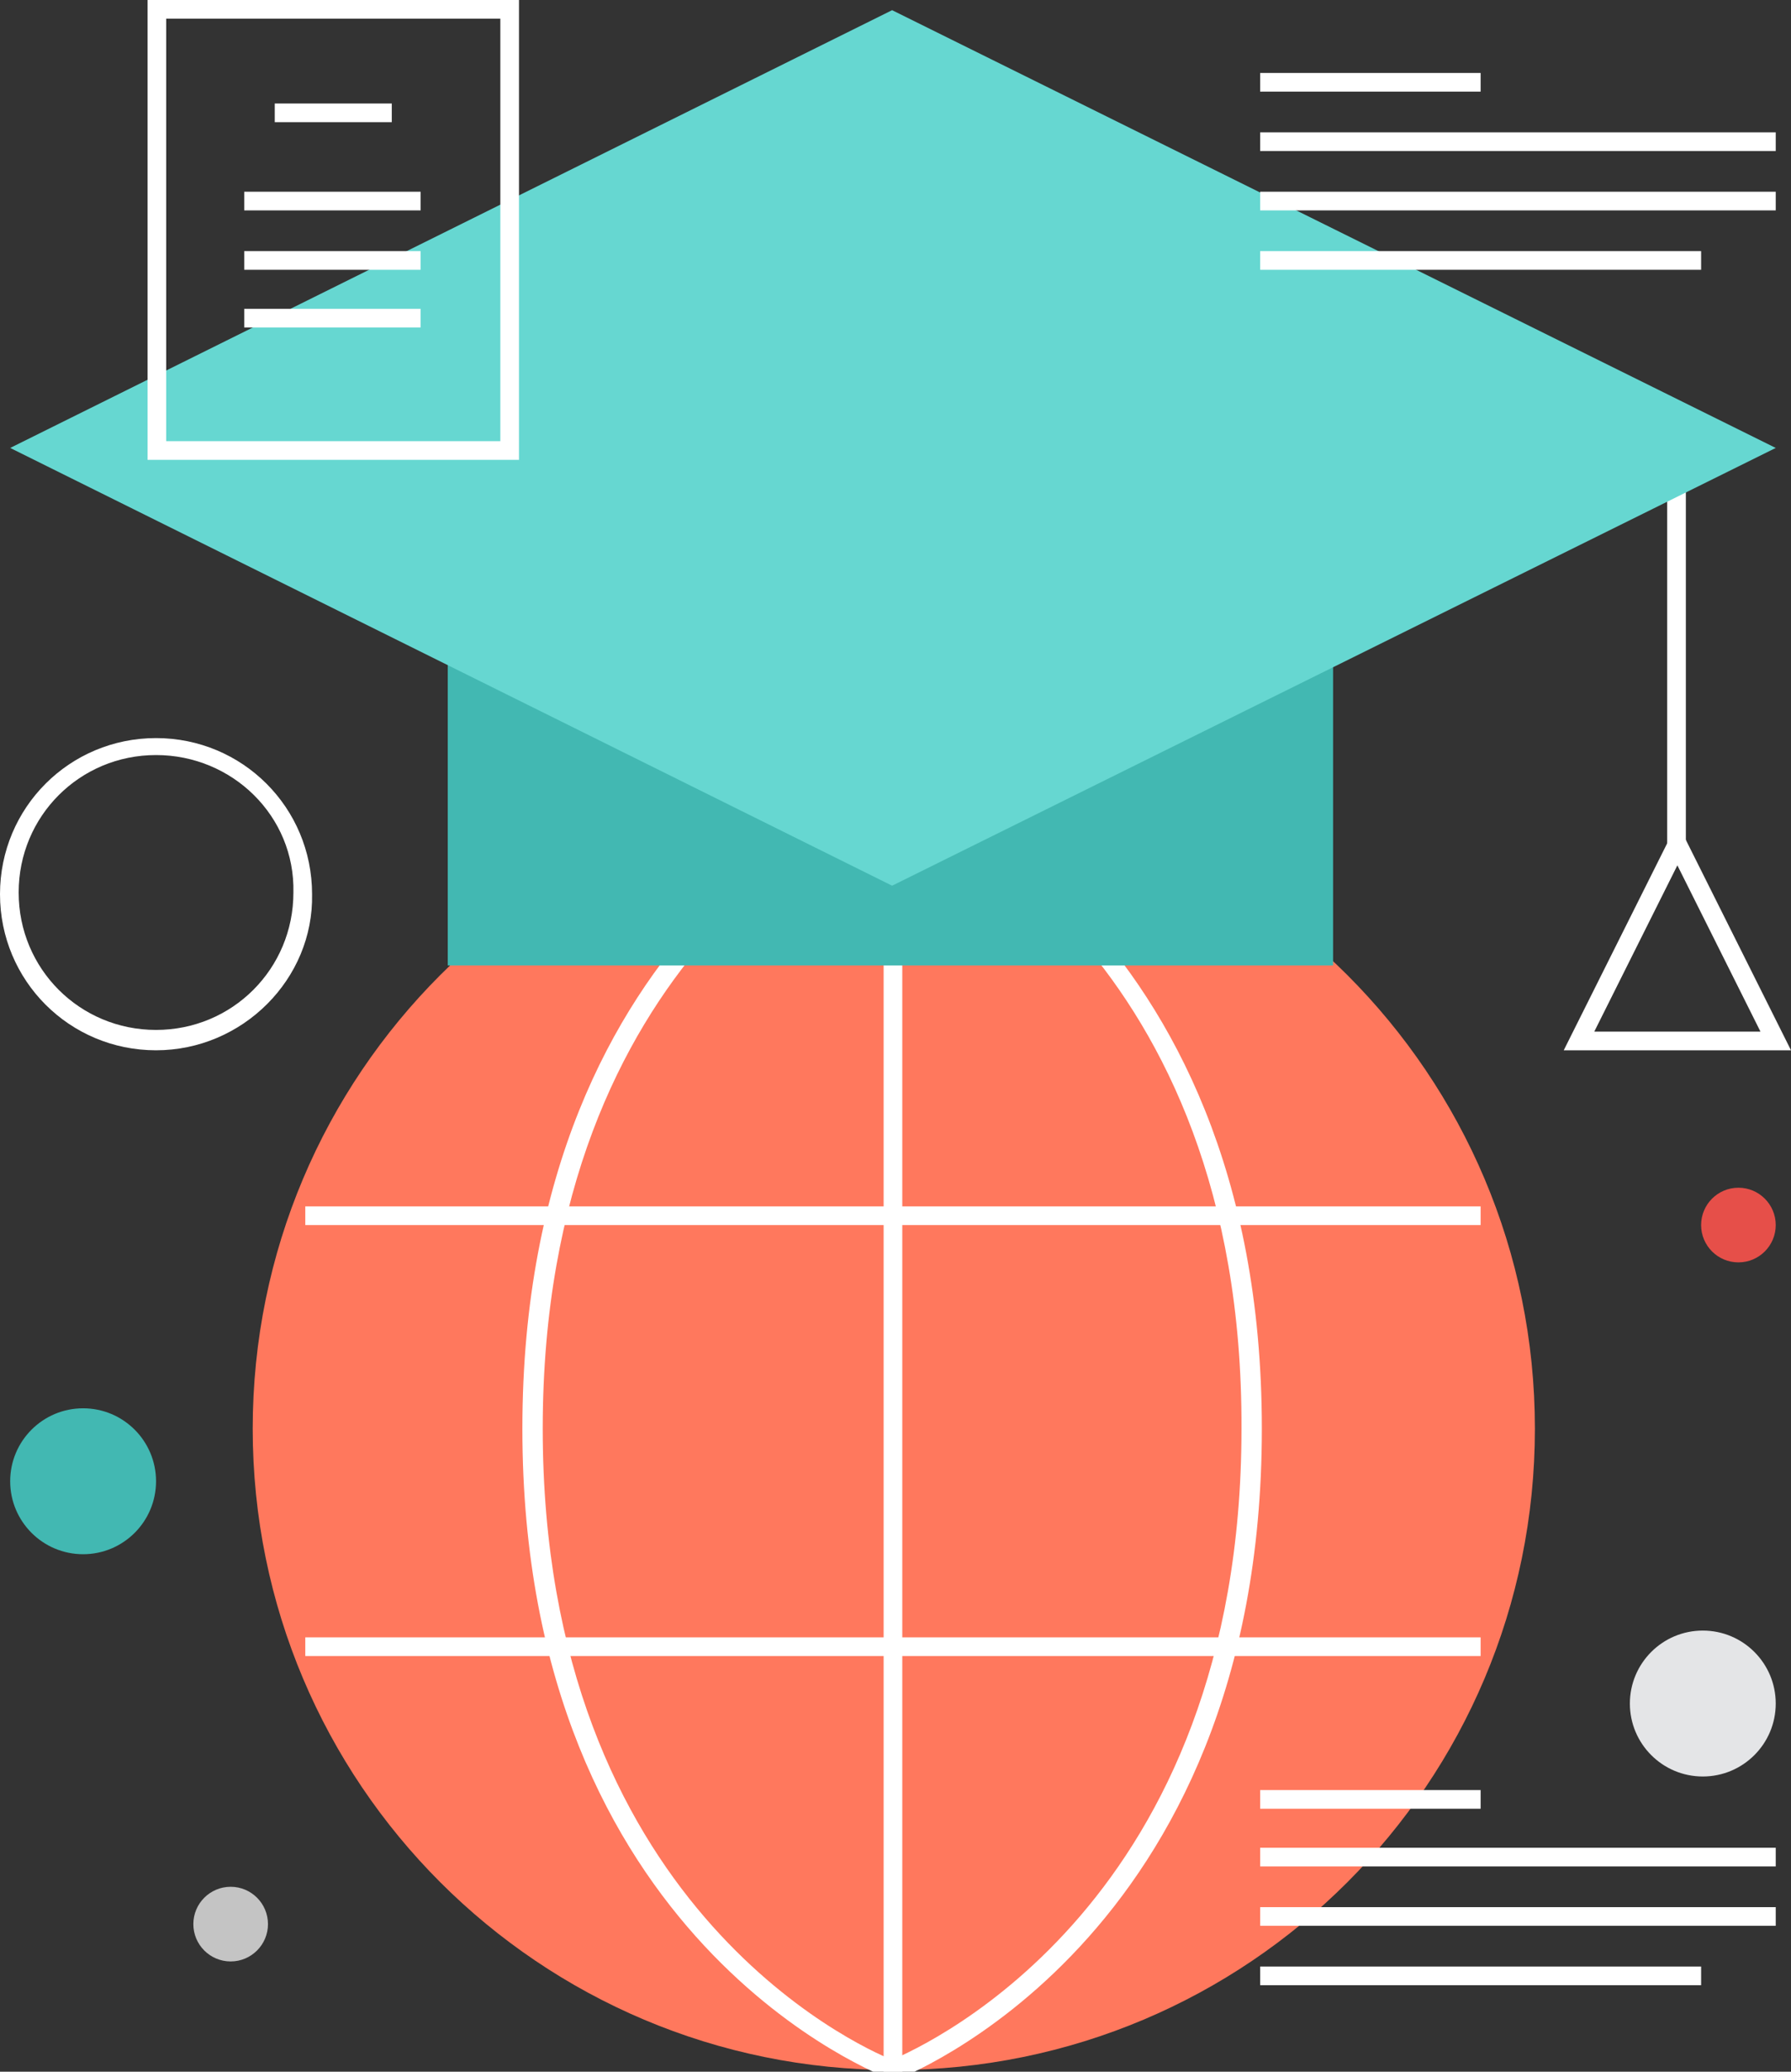 <?xml version="1.0" encoding="utf-8"?>
<!-- Generator: Adobe Illustrator 22.1.0, SVG Export Plug-In . SVG Version: 6.00 Build 0)  -->
<svg version="1.1" id="Layer_1" xmlns="http://www.w3.org/2000/svg" xmlns:xlink="http://www.w3.org/1999/xlink" x="0px" y="0px"
	 viewBox="0 0 105.6 122.1" style="enable-background:new 0 0 105.6 122.1;" xml:space="preserve">
<rect x="0" y="0" width="105.6" height="122.1" fill="#333333" stroke="none"/>
<style type="text/css">
	.st0{fill:#FF785D;}
	.st1{fill:#FFFFFF;}
	.st2{fill:#42B8B2;}
	.st3{fill:#66D7D1;}
	.st4{fill:#E64F49;}
	.st5{fill:#C4C4C4;}
	.st6{fill:#E4E5E7;}
</style>
<g id="study_board">
	<g>
		<g>
			<path class="st0" d="M90.5,84.2c0,20.9-16.9,37.8-37.8,37.8s-37.8-16.9-37.8-37.8c0-20.9,16.9-37.8,37.8-37.8
				S90.5,63.3,90.5,84.2z"/>
		</g>
		<g>
			<path class="st1" d="M52.6,122.6l-0.2-0.1c-0.2-0.1-21.6-8-21.6-38.3S52.2,46,52.4,45.9l0.2-0.1l0.2,0.1
				c0.2,0.1,21.6,8,21.6,38.3S53,122.5,52.8,122.6L52.6,122.6z M52.6,47C50.6,47.9,32,56.2,32,84.2c0,28,18.6,36.4,20.6,37.2
				c2.1-0.9,20.6-9.3,20.6-37.2C73.3,56.2,54.7,47.8,52.6,47z"/>
		</g>
		<g>
			<rect x="52.1" y="46.4" class="st1" width="1.1" height="75.7"/>
		</g>
		<g>
			<rect x="18" y="71.1" class="st1" width="69.3" height="1.1"/>
		</g>
		<g>
			<rect x="18" y="96.5" class="st1" width="69.3" height="1.1"/>
		</g>
	</g>
	<g>
		<g>
			<g>
				<rect x="98.3" y="27.4" class="st1" width="1.1" height="22.4"/>
			</g>
			<g>
				<path class="st1" d="M105.6,61.9H92.2l6.7-13.4L105.6,61.9z M94,60.8h9.8L98.9,51L94,60.8z"/>
			</g>
		</g>
		<g>
			<rect x="26.4" y="33.1" class="st2" width="52.2" height="23.8"/>
		</g>
		<g>
			<polygon class="st3" points="0.6,26.4 52.6,0.6 104.7,26.4 52.6,52.2 			"/>
		</g>
	</g>
	<g>
		<path class="st1" d="M30.6,27.1H8.7V0h21.9V27.1z M9.8,26h19.7V1.1H9.8V26z"/>
	</g>
	<g>
		<rect x="16.2" y="6.1" class="st1" width="6.9" height="1.1"/>
	</g>
	<g>
		<rect x="14.4" y="11.3" class="st1" width="10.4" height="1.1"/>
	</g>
	<g>
		<rect x="14.4" y="14.8" class="st1" width="10.4" height="1.1"/>
	</g>
	<g>
		<rect x="14.4" y="18.2" class="st1" width="10.4" height="1.1"/>
	</g>
	<g>
		<g>
			<rect x="74.3" y="7.8" class="st1" width="30.4" height="1.1"/>
		</g>
		<g>
			<rect x="74.3" y="4.3" class="st1" width="13" height="1.1"/>
		</g>
		<g>
			<rect x="74.3" y="11.3" class="st1" width="30.4" height="1.1"/>
		</g>
		<g>
			<rect x="74.3" y="14.8" class="st1" width="26" height="1.1"/>
		</g>
	</g>
	<g>
		<g>
			<rect x="74.3" y="108.9" class="st1" width="30.4" height="1.1"/>
		</g>
		<g>
			<rect x="74.3" y="105.5" class="st1" width="13" height="1.1"/>
		</g>
		<g>
			<rect x="74.3" y="112.4" class="st1" width="30.4" height="1.1"/>
		</g>
		<g>
			<rect x="74.3" y="115.9" class="st1" width="26" height="1.1"/>
		</g>
	</g>
	<g>
		<path class="st1" d="M9.2,61.9c-5.1,0-9.2-4.1-9.2-9.2c0-5.1,4.1-9.2,9.2-9.2c5.1,0,9.2,4.1,9.2,9.2C18.5,57.7,14.3,61.9,9.2,61.9
			z M9.2,44.5c-4.5,0-8.1,3.6-8.1,8.1c0,4.5,3.6,8.1,8.1,8.1c4.5,0,8.1-3.6,8.1-8.1C17.4,48.1,13.7,44.5,9.2,44.5z"/>
	</g>
	<g>
		<circle class="st4" cx="102.5" cy="72.2" r="2.2"/>
	</g>
	<g>
		<circle class="st5" cx="13.6" cy="113.4" r="2.2"/>
	</g>
	<g>
		<circle class="st6" cx="100.4" cy="100.4" r="4.3"/>
	</g>
	<g>
		<circle class="st2" cx="4.9" cy="87.3" r="4.3"/>
	</g>
</g>
</svg>
